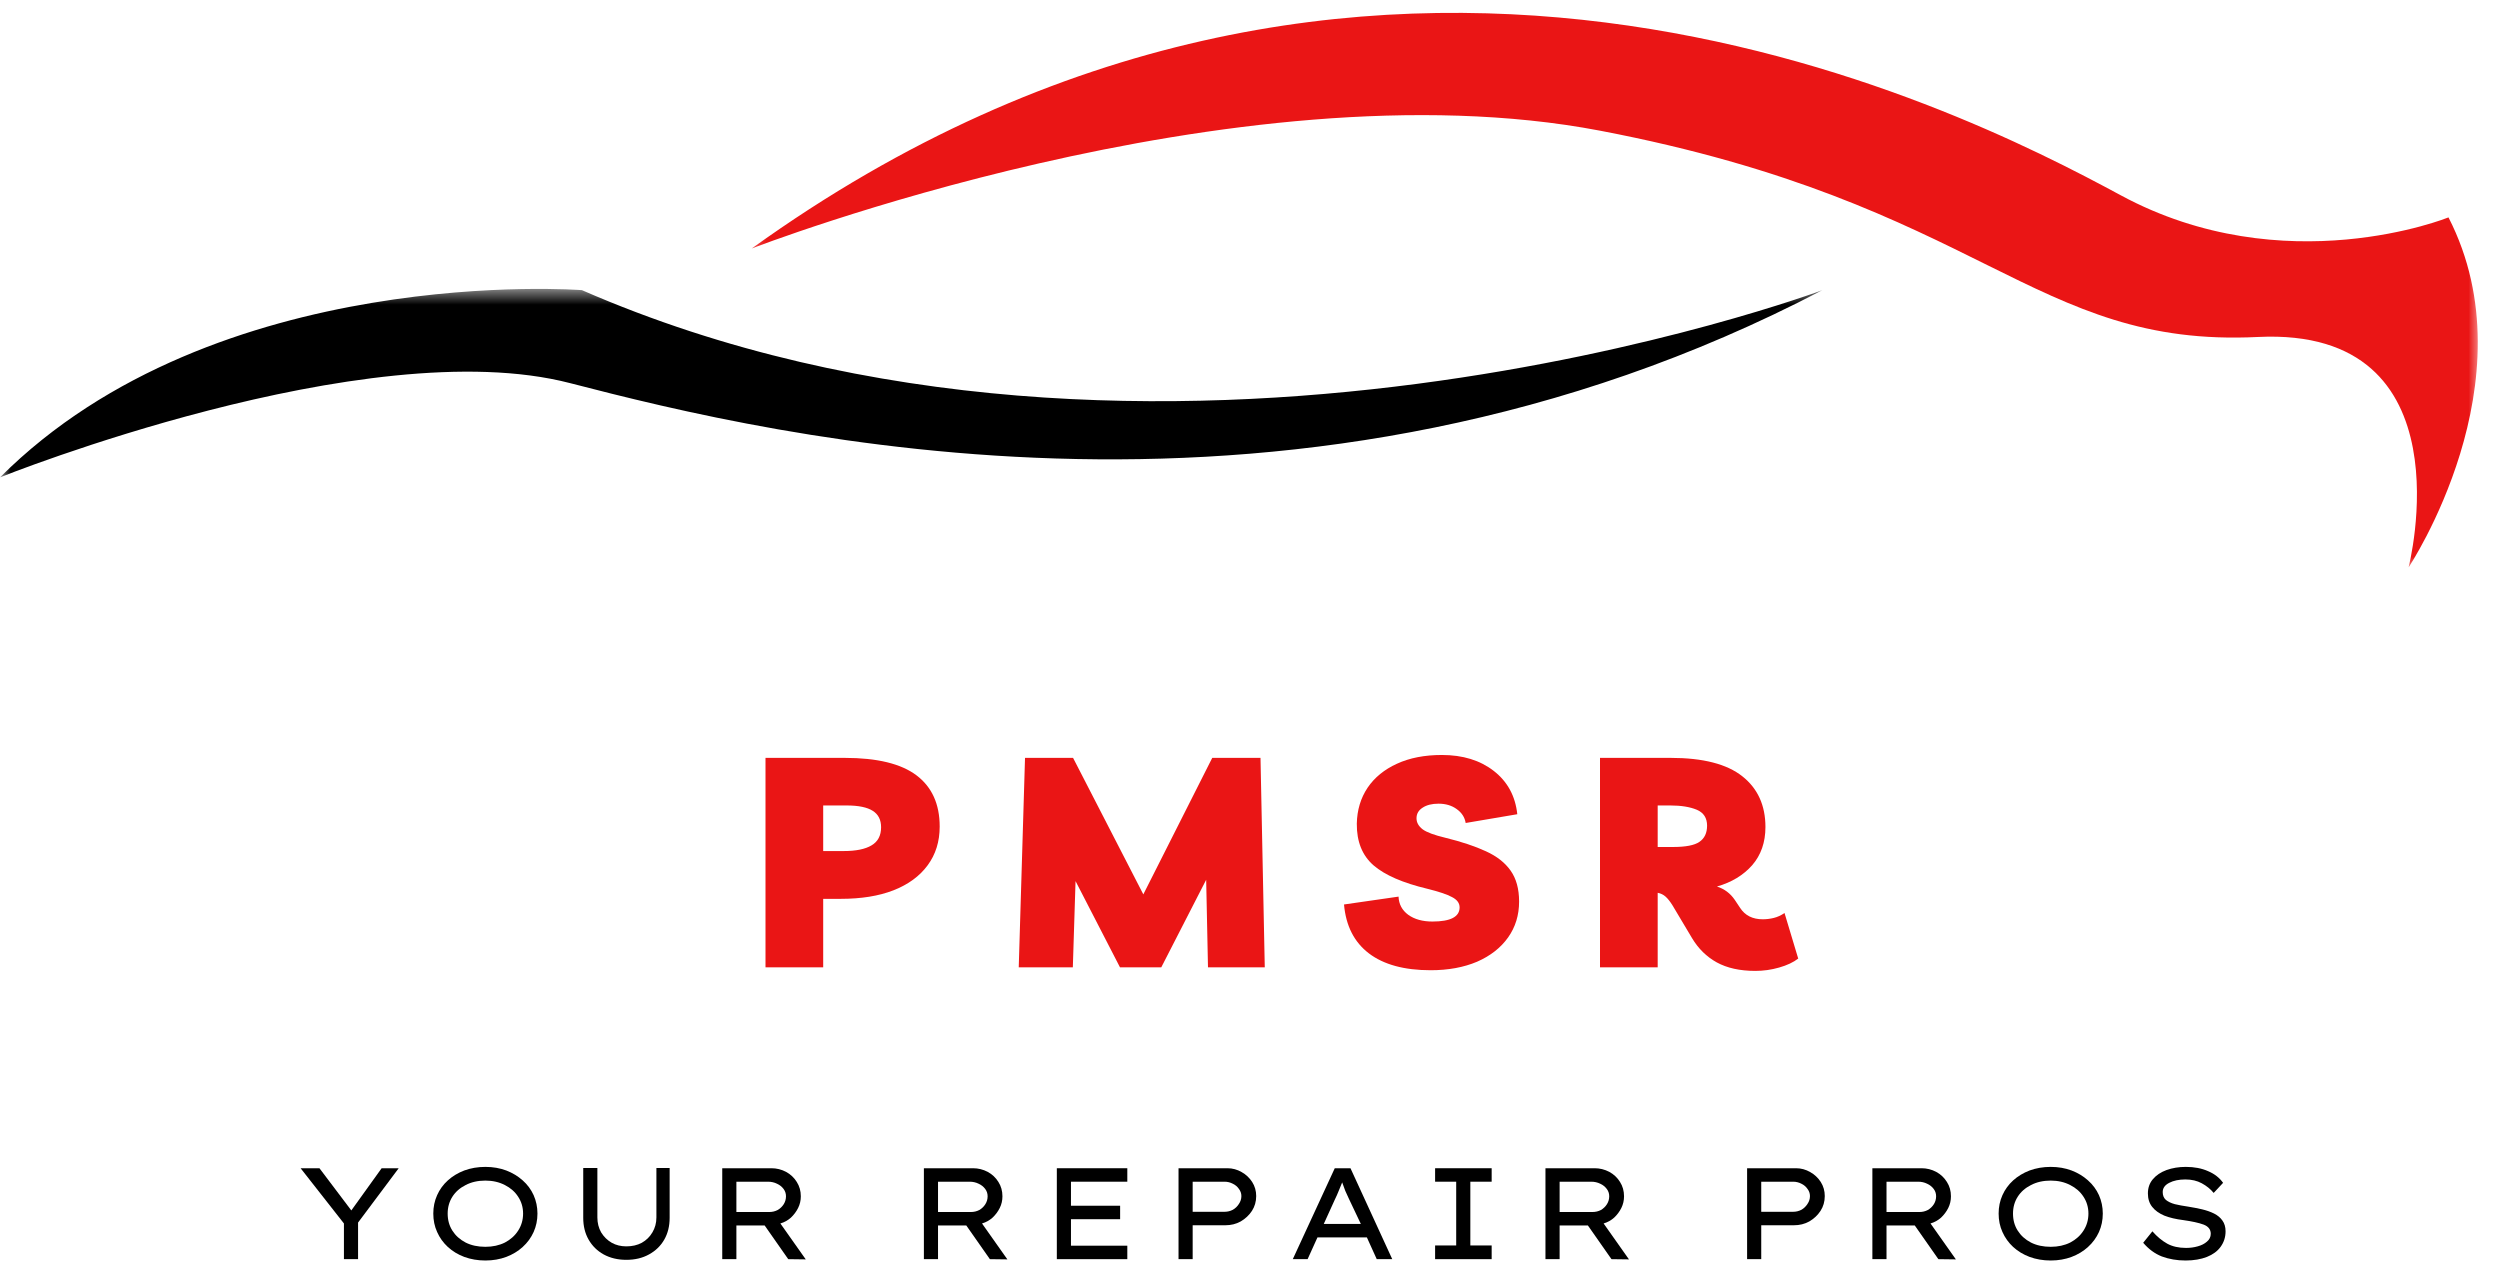 <svg xmlns="http://www.w3.org/2000/svg" width="119" height="60" viewBox="0 0 119 60" fill="none"><mask id="mask0_2053_2462" style="mask-type:luminance" maskUnits="userSpaceOnUse" x="35" y="0" width="84" height="28"><path d="M35.318 0H118.063V27.134H35.318V0Z" fill="white"></path></mask><g mask="url(#mask0_2053_2462)"><path d="M116.548 10.348C116.548 10.348 108.746 13.511 100.943 9.293C93.14 5.075 65.095 -9.256 35.783 11.828C35.783 11.828 58.767 2.898 76.164 6.221C94.409 9.707 96.725 16.569 107.479 16.04C117.59 15.546 114.649 27.006 114.649 27.006C114.649 27.006 120.555 18.151 116.548 10.348Z" fill="#EA1515"></path></g><mask id="mask1_2053_2462" style="mask-type:luminance" maskUnits="userSpaceOnUse" x="0" y="13" width="88" height="11"><path d="M0 13.677H87.291V23.25H0V13.677Z" fill="white"></path></mask><g mask="url(#mask1_2053_2462)"><path d="M86.745 13.811C86.745 13.811 54.974 25.706 27.7 13.811C27.7 13.811 10.265 12.459 0.002 22.722C0.002 22.722 17.437 15.721 27.137 18.237C36.836 20.753 61.86 26.83 86.745 13.811Z" fill="black"></path></g><path d="M39.184 46.044H36.438V36.075H40.209C41.753 36.075 42.894 36.353 43.629 36.909C44.36 37.464 44.729 38.276 44.729 39.345C44.729 40.058 44.537 40.675 44.152 41.193C43.773 41.706 43.233 42.102 42.528 42.379C41.828 42.652 40.992 42.785 40.017 42.785H39.184V46.044ZM40.295 38.34H39.184V40.51H40.156C40.738 40.51 41.182 40.421 41.481 40.242C41.785 40.066 41.94 39.778 41.94 39.377C41.94 39.022 41.807 38.763 41.545 38.597C41.281 38.426 40.864 38.34 40.295 38.34Z" fill="#EA1515"></path><path d="M48.492 46.044L48.791 36.075H51.078L54.422 42.572L57.703 36.075H60L60.203 46.044H57.5L57.414 41.877L55.277 46.044H53.311L51.196 41.941L51.067 46.044H48.492Z" fill="#EA1515"></path><path d="M68.099 46.183C66.844 46.183 65.866 45.916 65.161 45.382C64.461 44.848 64.065 44.073 63.975 43.053L66.571 42.679C66.584 43.037 66.737 43.325 67.031 43.544C67.33 43.758 67.714 43.865 68.184 43.865C69.045 43.865 69.477 43.64 69.477 43.192C69.477 42.986 69.355 42.823 69.114 42.7C68.879 42.572 68.486 42.441 67.939 42.305C66.777 42.027 65.925 41.658 65.385 41.194C64.843 40.723 64.576 40.061 64.584 39.206C64.597 38.56 64.768 37.988 65.097 37.496C65.43 37.005 65.898 36.626 66.496 36.353C67.1 36.075 67.813 35.937 68.633 35.937C69.63 35.937 70.452 36.19 71.102 36.695C71.756 37.203 72.13 37.889 72.223 38.757L69.766 39.174C69.723 38.904 69.579 38.683 69.338 38.512C69.103 38.341 68.815 38.255 68.473 38.255C68.158 38.255 67.907 38.319 67.714 38.447C67.522 38.57 67.426 38.736 67.426 38.95C67.426 39.15 67.522 39.324 67.714 39.473C67.907 39.617 68.27 39.751 68.804 39.879C69.566 40.066 70.207 40.28 70.728 40.52C71.246 40.755 71.638 41.063 71.903 41.439C72.173 41.819 72.309 42.31 72.309 42.914C72.309 43.563 72.133 44.132 71.785 44.623C71.435 45.115 70.944 45.5 70.311 45.777C69.675 46.047 68.938 46.183 68.099 46.183Z" fill="#EA1515"></path><path d="M84.943 43.459L85.595 45.628C85.365 45.806 85.063 45.948 84.687 46.055C84.316 46.162 83.939 46.215 83.554 46.215C82.82 46.215 82.208 46.079 81.716 45.809C81.23 45.539 80.84 45.155 80.541 44.655L79.611 43.095C79.496 42.911 79.387 42.772 79.28 42.678C79.179 42.588 79.056 42.526 78.906 42.497V46.044H76.16V36.075H79.526C81.065 36.075 82.2 36.369 82.934 36.951C83.666 37.528 84.035 38.335 84.035 39.366C84.035 40.093 83.824 40.699 83.405 41.183C82.983 41.661 82.424 42 81.727 42.198C82.082 42.313 82.363 42.524 82.571 42.828L82.828 43.213C83.063 43.576 83.421 43.758 83.907 43.758C84.083 43.758 84.259 43.736 84.43 43.694C84.607 43.651 84.778 43.573 84.943 43.459ZM79.505 38.34H78.906V40.317H79.622C80.234 40.317 80.659 40.237 80.894 40.071C81.134 39.908 81.257 39.652 81.257 39.302C81.257 38.933 81.091 38.68 80.765 38.543C80.445 38.41 80.023 38.34 79.505 38.34Z" fill="#EA1515"></path><path d="M18.978 55.608L17.044 58.194V59.936H16.371V58.237L14.309 55.608H15.206L16.723 57.617L18.166 55.608H18.978Z" fill="black"></path><path d="M25.583 57.766C25.583 58.082 25.521 58.373 25.401 58.643C25.278 58.915 25.105 59.153 24.878 59.358C24.656 59.559 24.397 59.716 24.098 59.829C23.798 59.941 23.467 60 23.104 60C22.741 60 22.404 59.941 22.099 59.829C21.8 59.716 21.539 59.559 21.32 59.358C21.098 59.153 20.927 58.915 20.807 58.643C20.684 58.373 20.625 58.082 20.625 57.766C20.625 57.454 20.684 57.163 20.807 56.89C20.927 56.62 21.098 56.385 21.32 56.185C21.539 55.987 21.8 55.83 22.099 55.715C22.404 55.603 22.741 55.544 23.104 55.544C23.467 55.544 23.798 55.603 24.098 55.715C24.397 55.83 24.656 55.987 24.878 56.185C25.105 56.385 25.278 56.62 25.401 56.89C25.521 57.163 25.583 57.454 25.583 57.766ZM24.899 57.766C24.899 57.467 24.819 57.2 24.664 56.965C24.514 56.73 24.303 56.546 24.034 56.409C23.761 56.268 23.451 56.196 23.104 56.196C22.746 56.196 22.433 56.268 22.164 56.409C21.891 56.546 21.683 56.73 21.533 56.965C21.384 57.2 21.309 57.467 21.309 57.766C21.309 58.074 21.384 58.343 21.533 58.578C21.683 58.814 21.891 59.003 22.164 59.145C22.433 59.281 22.746 59.348 23.104 59.348C23.451 59.348 23.761 59.281 24.034 59.145C24.303 59.003 24.514 58.814 24.664 58.578C24.819 58.338 24.899 58.066 24.899 57.766Z" fill="black"></path><path d="M31.875 55.598V57.97C31.875 58.362 31.79 58.707 31.619 59.006C31.448 59.305 31.205 59.54 30.892 59.711C30.585 59.882 30.225 59.968 29.813 59.968C29.407 59.968 29.047 59.882 28.734 59.711C28.427 59.54 28.189 59.305 28.018 59.006C27.847 58.707 27.762 58.362 27.762 57.97V55.598H28.435V57.948C28.435 58.213 28.494 58.45 28.616 58.664C28.745 58.873 28.91 59.036 29.119 59.156C29.324 59.271 29.557 59.327 29.813 59.327C30.091 59.327 30.337 59.271 30.55 59.156C30.764 59.036 30.93 58.873 31.053 58.664C31.181 58.45 31.245 58.213 31.245 57.948V55.598H31.875Z" fill="black"></path><path d="M38.119 56.944C38.119 57.144 38.076 57.329 37.99 57.5C37.905 57.671 37.79 57.825 37.648 57.959C37.504 58.087 37.339 58.181 37.146 58.237L38.354 59.947L37.52 59.936L36.398 58.333H35.052V59.936H34.379V55.608H36.719C36.967 55.608 37.2 55.667 37.413 55.779C37.627 55.894 37.798 56.054 37.926 56.26C38.054 56.461 38.119 56.688 38.119 56.944ZM36.559 56.249H35.052V57.692H36.612C36.762 57.692 36.895 57.66 37.018 57.596C37.138 57.526 37.234 57.433 37.307 57.318C37.376 57.206 37.413 57.08 37.413 56.944C37.413 56.81 37.373 56.693 37.296 56.591C37.216 56.485 37.114 56.404 36.986 56.346C36.858 56.282 36.714 56.249 36.559 56.249Z" fill="black"></path><path d="M47.716 56.944C47.716 57.144 47.674 57.329 47.588 57.5C47.503 57.671 47.388 57.825 47.246 57.959C47.102 58.087 46.936 58.181 46.744 58.237L47.951 59.947L47.118 59.936L45.996 58.333H44.65V59.936H43.977V55.608H46.317C46.565 55.608 46.797 55.667 47.011 55.779C47.225 55.894 47.396 56.054 47.524 56.26C47.652 56.461 47.716 56.688 47.716 56.944ZM46.156 56.249H44.65V57.692H46.21C46.359 57.692 46.493 57.66 46.616 57.596C46.736 57.526 46.832 57.433 46.904 57.318C46.974 57.206 47.011 57.08 47.011 56.944C47.011 56.81 46.971 56.693 46.894 56.591C46.813 56.485 46.712 56.404 46.584 56.346C46.456 56.282 46.311 56.249 46.156 56.249Z" fill="black"></path><path d="M50.305 55.608H53.66V56.249H50.978V57.393H53.318V58.034H50.978V59.295H53.66V59.936H50.305V55.608Z" fill="black"></path><path d="M58.427 55.608C58.667 55.608 58.892 55.67 59.1 55.79C59.306 55.905 59.474 56.062 59.602 56.26C59.731 56.461 59.795 56.685 59.795 56.933C59.795 57.198 59.725 57.433 59.592 57.639C59.455 57.847 59.276 58.013 59.057 58.141C58.836 58.264 58.593 58.322 58.331 58.322H56.771V59.936H56.098V55.608H58.427ZM58.288 57.681C58.43 57.681 58.56 57.649 58.683 57.585C58.804 57.516 58.9 57.422 58.972 57.307C59.049 57.195 59.09 57.07 59.09 56.933C59.09 56.805 59.049 56.693 58.972 56.591C58.9 56.485 58.804 56.404 58.683 56.346C58.56 56.282 58.43 56.249 58.288 56.249H56.771V57.681H58.288Z" fill="black"></path><path d="M65.533 59.936L65.063 58.899H62.712L62.242 59.936H61.537L63.535 55.608H64.283L66.271 59.936H65.533ZM63.546 57.083L63.012 58.258H64.775L64.208 57.062C64.15 56.933 64.094 56.81 64.037 56.688C63.987 56.559 63.936 56.426 63.888 56.282C63.829 56.431 63.773 56.57 63.717 56.698C63.666 56.827 63.61 56.955 63.546 57.083Z" fill="black"></path><path d="M71.003 59.936H68.311V59.284H69.315V56.249H68.311V55.608H71.003V56.249H69.988V59.284H71.003V59.936Z" fill="black"></path><path d="M77.304 56.944C77.304 57.144 77.261 57.329 77.176 57.5C77.091 57.671 76.976 57.825 76.834 57.959C76.69 58.087 76.524 58.181 76.332 58.237L77.539 59.947L76.706 59.936L75.584 58.333H74.238V59.936H73.564V55.608H75.904C76.153 55.608 76.385 55.667 76.599 55.779C76.813 55.894 76.984 56.054 77.112 56.26C77.24 56.461 77.304 56.688 77.304 56.944ZM75.744 56.249H74.238V57.692H75.798C75.947 57.692 76.081 57.66 76.204 57.596C76.324 57.526 76.42 57.433 76.492 57.318C76.562 57.206 76.599 57.08 76.599 56.944C76.599 56.81 76.559 56.693 76.481 56.591C76.401 56.485 76.3 56.404 76.172 56.346C76.043 56.282 75.899 56.249 75.744 56.249Z" fill="black"></path><path d="M85.491 55.608C85.732 55.608 85.956 55.67 86.165 55.79C86.37 55.905 86.539 56.062 86.667 56.26C86.795 56.461 86.859 56.685 86.859 56.933C86.859 57.198 86.79 57.433 86.656 57.639C86.52 57.847 86.341 58.013 86.122 58.141C85.9 58.264 85.657 58.322 85.395 58.322H83.835V59.936H83.162V55.608H85.491ZM85.353 57.681C85.494 57.681 85.625 57.649 85.748 57.585C85.868 57.516 85.964 57.422 86.036 57.307C86.114 57.195 86.154 57.07 86.154 56.933C86.154 56.805 86.114 56.693 86.036 56.591C85.964 56.485 85.868 56.404 85.748 56.346C85.625 56.282 85.494 56.249 85.353 56.249H83.835V57.681H85.353Z" fill="black"></path><path d="M92.865 56.944C92.865 57.144 92.822 57.329 92.737 57.5C92.651 57.671 92.536 57.825 92.395 57.959C92.25 58.087 92.085 58.181 91.892 58.237L93.1 59.947L92.266 59.936L91.144 58.333H89.798V59.936H89.125V55.608H91.465C91.713 55.608 91.946 55.667 92.159 55.779C92.373 55.894 92.544 56.054 92.672 56.26C92.801 56.461 92.865 56.688 92.865 56.944ZM91.305 56.249H89.798V57.692H91.358C91.508 57.692 91.641 57.66 91.764 57.596C91.884 57.526 91.981 57.433 92.053 57.318C92.122 57.206 92.159 57.08 92.159 56.944C92.159 56.81 92.12 56.693 92.042 56.591C91.962 56.485 91.86 56.404 91.732 56.346C91.604 56.282 91.46 56.249 91.305 56.249Z" fill="black"></path><path d="M100.093 57.766C100.093 58.082 100.031 58.373 99.911 58.643C99.788 58.915 99.614 59.153 99.387 59.358C99.166 59.559 98.907 59.716 98.607 59.829C98.308 59.941 97.977 60 97.614 60C97.25 60 96.914 59.941 96.609 59.829C96.31 59.716 96.048 59.559 95.829 59.358C95.608 59.153 95.437 58.915 95.316 58.643C95.194 58.373 95.135 58.082 95.135 57.766C95.135 57.454 95.194 57.163 95.316 56.89C95.437 56.62 95.608 56.385 95.829 56.185C96.048 55.987 96.31 55.83 96.609 55.715C96.914 55.603 97.25 55.544 97.614 55.544C97.977 55.544 98.308 55.603 98.607 55.715C98.907 55.83 99.166 55.987 99.387 56.185C99.614 56.385 99.788 56.62 99.911 56.89C100.031 57.163 100.093 57.454 100.093 57.766ZM99.409 57.766C99.409 57.467 99.329 57.2 99.174 56.965C99.024 56.73 98.813 56.546 98.543 56.409C98.271 56.268 97.961 56.196 97.614 56.196C97.256 56.196 96.943 56.268 96.673 56.409C96.401 56.546 96.193 56.73 96.043 56.965C95.893 57.2 95.819 57.467 95.819 57.766C95.819 58.074 95.893 58.343 96.043 58.578C96.193 58.814 96.401 59.003 96.673 59.145C96.943 59.281 97.256 59.348 97.614 59.348C97.961 59.348 98.271 59.281 98.543 59.145C98.813 59.003 99.024 58.814 99.174 58.578C99.329 58.338 99.409 58.066 99.409 57.766Z" fill="black"></path><path d="M102.454 58.611C102.673 58.862 102.908 59.057 103.159 59.198C103.407 59.334 103.707 59.401 104.056 59.401C104.249 59.401 104.433 59.377 104.612 59.326C104.788 59.278 104.935 59.204 105.05 59.102C105.17 59.003 105.232 58.878 105.232 58.728C105.232 58.522 105.117 58.376 104.89 58.29C104.66 58.205 104.337 58.135 103.918 58.076C103.576 58.033 103.276 57.964 103.02 57.863C102.769 57.756 102.577 57.617 102.443 57.446C102.307 57.275 102.24 57.061 102.24 56.805C102.24 56.543 102.317 56.319 102.475 56.132C102.638 55.939 102.854 55.795 103.127 55.694C103.405 55.595 103.709 55.544 104.046 55.544C104.452 55.544 104.804 55.613 105.104 55.747C105.408 55.875 105.649 56.062 105.819 56.303L105.371 56.783C105.221 56.599 105.031 56.447 104.804 56.324C104.583 56.204 104.324 56.142 104.024 56.142C103.717 56.142 103.461 56.196 103.255 56.303C103.047 56.409 102.945 56.556 102.945 56.741C102.945 56.898 102.993 57.024 103.095 57.115C103.202 57.2 103.343 57.27 103.522 57.318C103.699 57.36 103.91 57.401 104.153 57.435C104.388 57.473 104.607 57.515 104.815 57.563C105.029 57.614 105.221 57.681 105.392 57.766C105.563 57.852 105.694 57.964 105.787 58.098C105.886 58.234 105.937 58.405 105.937 58.611C105.937 58.888 105.857 59.134 105.702 59.348C105.552 59.556 105.333 59.716 105.05 59.829C104.764 59.941 104.425 60 104.035 60C103.621 60 103.244 59.935 102.902 59.807C102.566 59.674 102.272 59.455 102.016 59.156L102.454 58.611Z" fill="black"></path></svg>